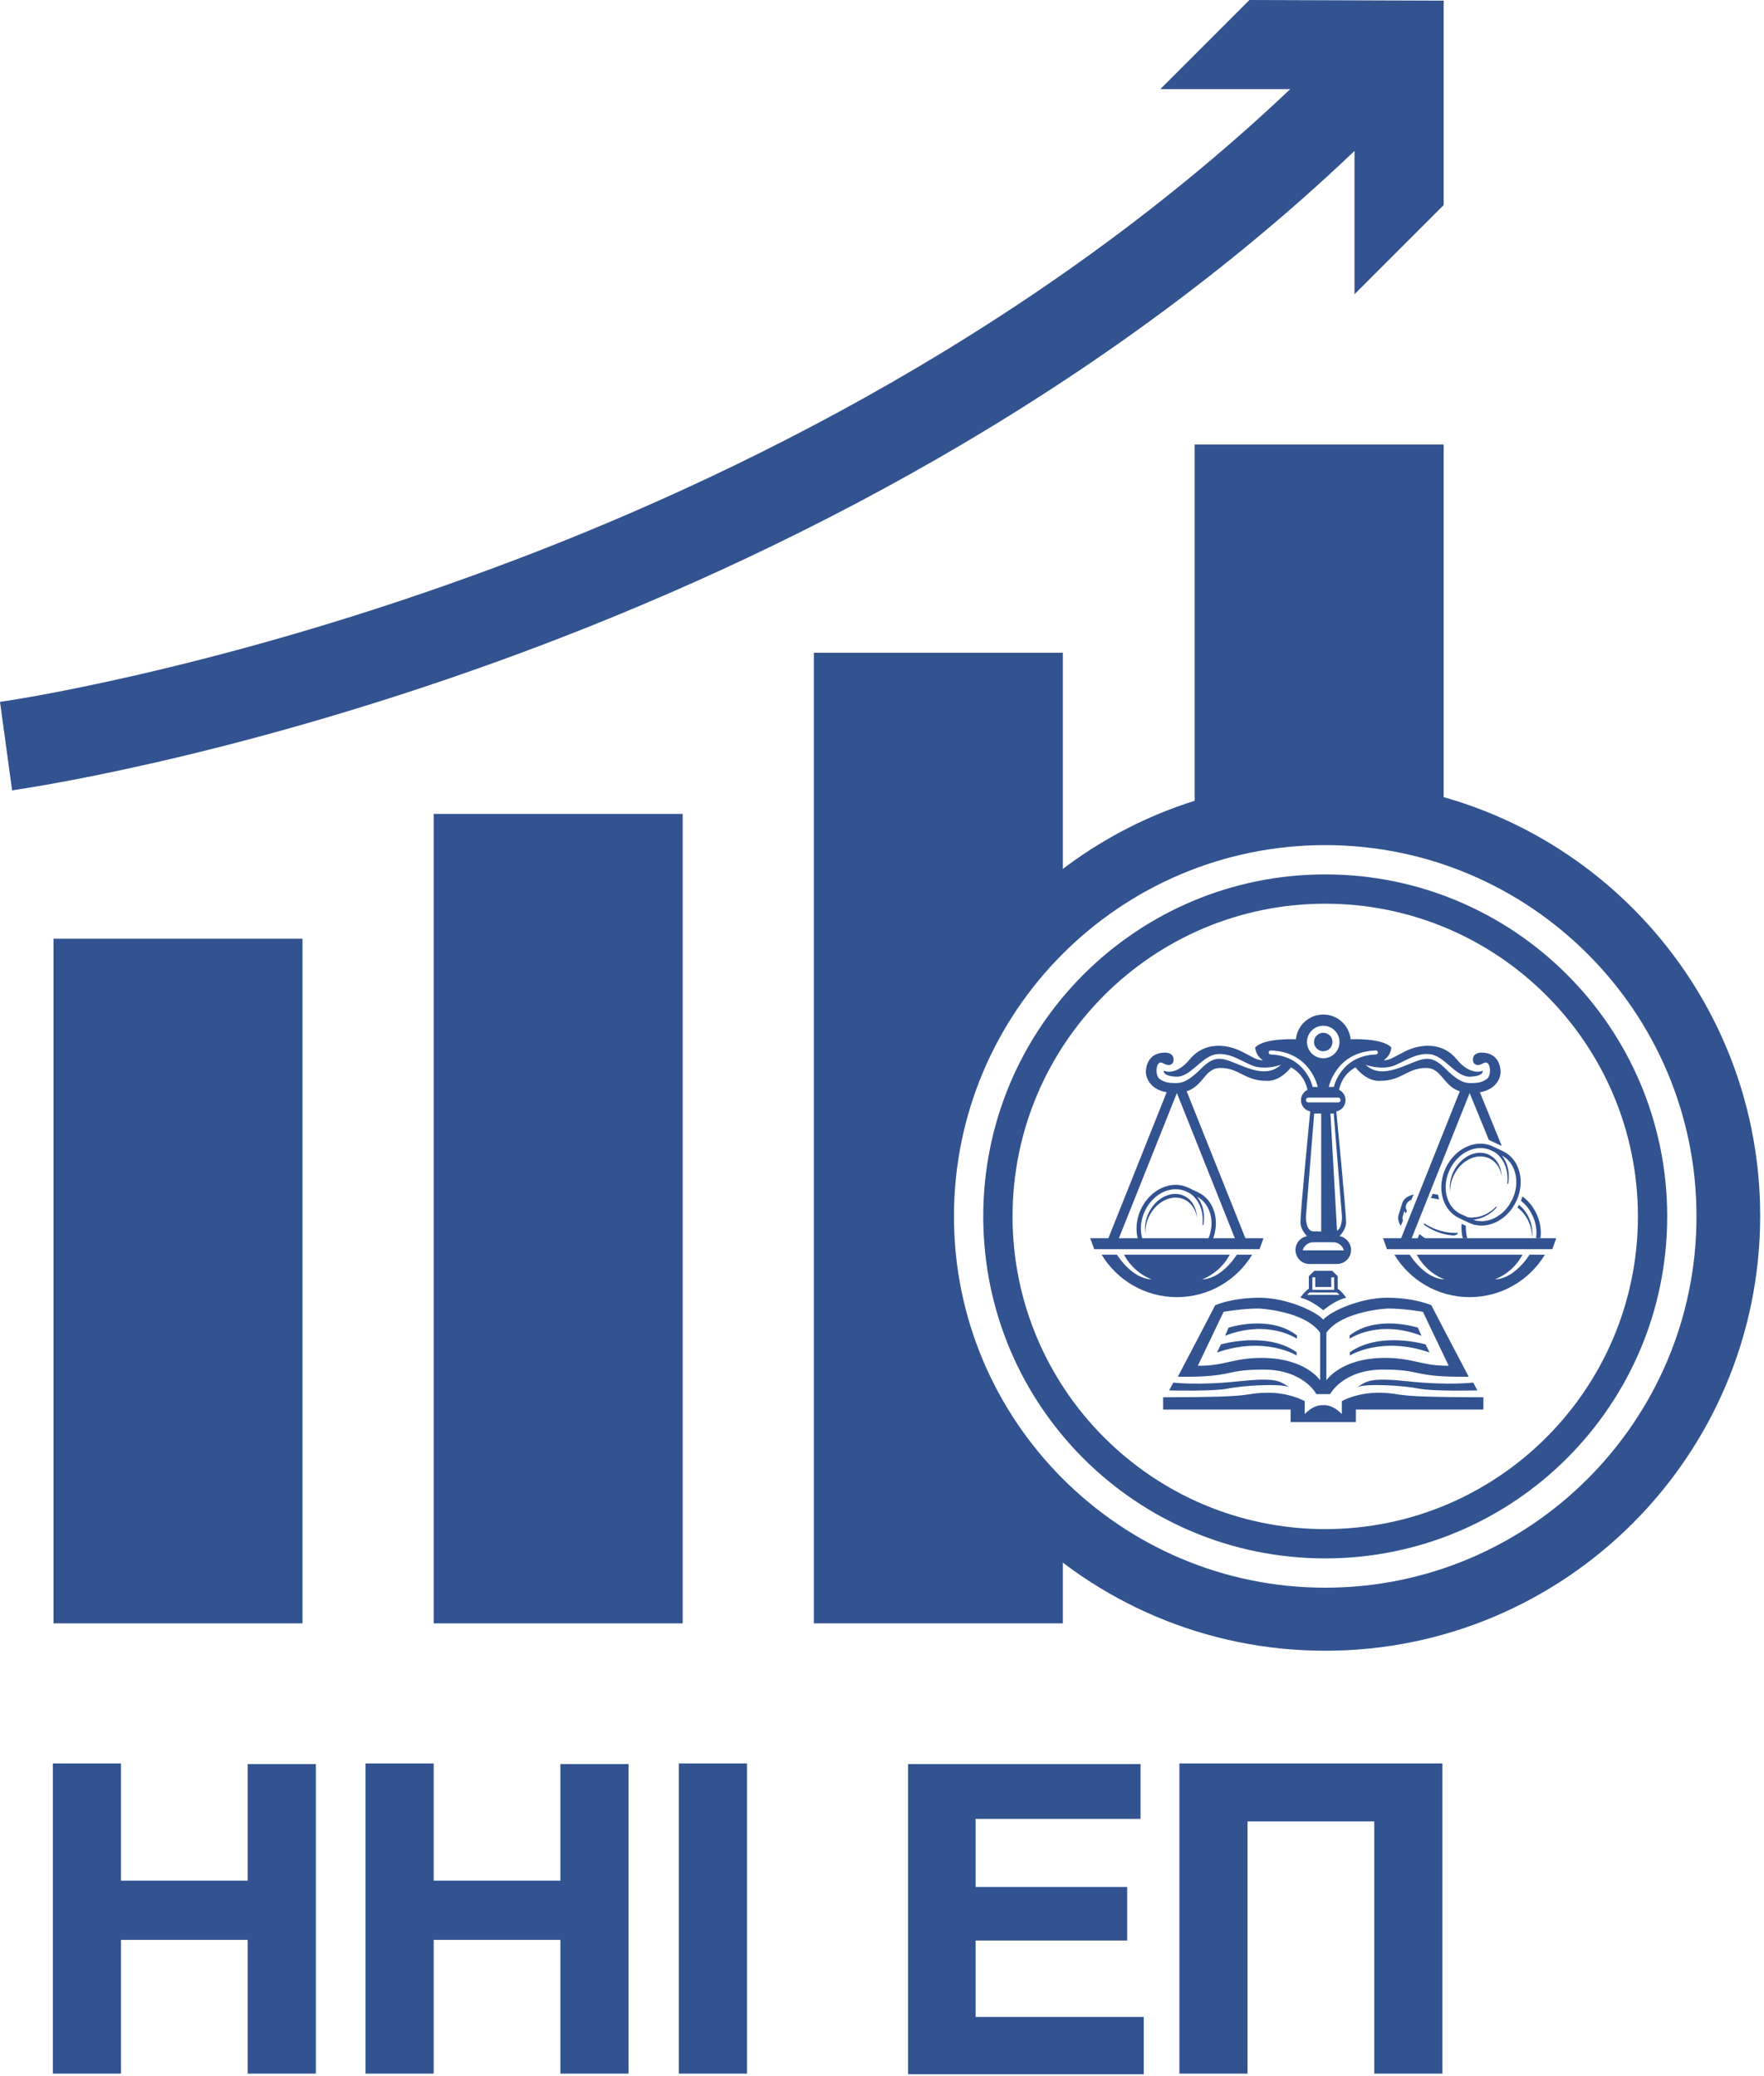 <svg xmlns="http://www.w3.org/2000/svg" version="1.1" xmlns:xlink="http://www.w3.org/1999/xlink" xmlns:svgjs="http://svgjs.dev/svgjs" width="277" height="326"><svg width="277" height="326" viewBox="0 0 277 326" fill="none" xmlns="http://www.w3.org/2000/svg">
<path d="M47.5 147.4H8.4V254.9H47.5V147.4Z" fill="#325390"></path>
<path d="M107.2 127.8H68.1V254.9H107.2V127.8Z" fill="#325390"></path>
<path d="M166.9 102.5H127.8V254.9H166.9V238.5C150.436 226.029 145.5 213.246 145.5 191C145.5 168.754 150.436 153.971 166.9 141.5V102.5Z" fill="#325390"></path>
<path d="M187.6 69.8H226.7V128C220.787 126.33 214.448 124.5 208 124.5C200.858 124.5 194.071 125.466 187.6 127.5V69.8Z" fill="#325390"></path>
<path d="M196.2 0L182.2 14H202.6C160.6 53.8 110 77.5 73.9 90.5C32.2 105.6 0.3 110.2 0 110.2L1.9 124.1C3.2 123.9 35.2 119.4 78.3 103.8C115.9 90.2 168.8 65.5 212.7 23.7V46.2L226.7 32.2V0.1L196.2 0Z" fill="#325390"></path>
<path d="M49.6 276.9V325.6H38.9V304.6H19V325.6H8.3V276.9H19V295.3H38.9V277H49.6V276.9Z" fill="#325390"></path>
<path d="M98.7 276.9V325.6H88V304.6H68.1V325.6H57.4V276.9H68.1V295.3H88V277H98.7V276.9Z" fill="#325390"></path>
<path d="M117.3 276.9V325.6H106.6V276.9H117.3Z" fill="#325390"></path>
<path d="M179.1 276.9V285.6H153.2V296.3H177V304.7H153.2V316.7H179.6V325.7H142.6V277H179.1V276.9Z" fill="#325390"></path>
<path d="M226.5 276.9V325.6H215.8V286H195.9V325.6H185.2V276.9H226.5Z" fill="#325390"></path>
<path d="M208.1 132.7C240.2 132.7 266.4 158.8 266.4 191C266.4 223.2 240.2 249.3 208.1 249.3C176 249.3 149.8 223.2 149.8 191C149.8 158.8 175.9 132.7 208.1 132.7ZM208.1 122.6C170.4 122.6 139.8 153.2 139.8 190.9C139.8 228.6 170.4 259.2 208.1 259.2C245.8 259.2 276.4 228.6 276.4 190.9C276.4 153.2 245.8 122.6 208.1 122.6Z" fill="#325390"></path>
<path d="M208.1 141.9C235.2 141.9 257.2 163.9 257.2 191C257.2 218.1 235.2 240.1 208.1 240.1C181 240.1 159 218.1 159 191C159 163.9 181 141.9 208.1 141.9ZM208.1 137.3C178.5 137.3 154.4 161.3 154.4 191C154.4 220.7 178.4 244.7 208.1 244.7C237.7 244.7 261.8 220.7 261.8 191C261.8 161.3 237.7 137.3 208.1 137.3Z" fill="#325390"></path>
<path d="M192.14 205.98C192.14 205.98 195.101 205.463 197.64 205.463C197.64 205.463 204.815 205.784 207.306 209.262V216.743C207.306 216.743 205.019 213.218 198.11 213.218C193.597 213.218 192.187 214.534 188.098 214.44C189.508 211.526 192.14 205.98 192.14 205.98ZM208.277 209.262C210.768 205.784 217.944 205.463 217.944 205.463C220.482 205.463 223.443 205.98 223.443 205.98C223.443 205.98 226.075 211.526 227.486 214.44C223.396 214.534 221.986 213.218 217.474 213.218C210.565 213.218 208.277 216.743 208.277 216.743V209.262ZM198.391 215.051C204.736 215.051 206.711 218.905 206.711 218.905H208.872C208.872 218.905 210.847 215.051 217.192 215.051C223.537 215.051 221.61 216.273 230.635 216.179C229.131 213.359 224.76 204.946 224.76 204.946C224.76 204.946 222.175 203.771 217.802 203.771C213.523 203.771 208.891 205.933 207.792 207.214C206.693 205.933 202.061 203.771 197.78 203.771C193.409 203.771 190.824 204.946 190.824 204.946C190.824 204.946 186.453 213.359 184.949 216.179C193.974 216.273 192.046 215.051 198.391 215.051Z" fill="#325390"></path>
<path d="M203.608 212.841V212.324C198.862 208.987 191.717 211.102 191.717 211.102L191.106 212.371C198.673 209.739 203.608 212.841 203.608 212.841Z" fill="#325390"></path>
<path d="M203.655 210.209V209.692C199.372 206.355 192.927 208.47 192.927 208.47L192.375 209.739C199.203 207.107 203.655 210.209 203.655 210.209Z" fill="#325390"></path>
<path d="M192.797 218.036C195.101 217.566 200.928 217.19 202.433 217.8C200.882 216.861 200.553 216.249 194.348 216.907C188.144 217.566 184.243 217.095 184.243 217.095L183.585 218.324C183.585 218.324 190.494 218.505 192.797 218.036Z" fill="#325390"></path>
<path d="M211.975 212.324V212.841C211.975 212.841 216.91 209.739 224.477 212.371L223.866 211.102C223.866 211.102 216.722 208.987 211.975 212.324Z" fill="#325390"></path>
<path d="M223.208 209.741L222.656 208.471C222.656 208.471 216.211 206.356 211.927 209.693L211.928 210.21C211.928 210.21 216.38 207.108 223.208 209.741Z" fill="#325390"></path>
<path d="M221.233 216.907C215.029 216.249 214.7 216.86 213.149 217.801C214.653 217.189 220.482 217.565 222.784 218.036C225.088 218.506 231.997 218.324 231.997 218.324L231.339 217.095C231.339 217.095 227.438 217.565 221.233 216.907Z" fill="#325390"></path>
<path d="M217.003 218.694C213.196 218.553 210.705 220.01 210.705 220.01V222.03C209.458 220.751 208.363 220.604 207.791 220.64C207.219 220.604 206.124 220.751 204.877 222.03V220.01C204.877 220.01 202.386 218.553 198.578 218.694C194.772 218.835 197.827 219.399 182.646 219.399V221.325H202.668V223.3H212.914V221.325H232.937V219.399C217.755 219.399 220.81 218.835 217.003 218.694Z" fill="#325390"></path>
<path d="M210.321 203.328H205.262C205.567 202.958 205.704 202.938 205.704 202.938H209.878C209.878 202.938 210.016 202.958 210.321 203.328ZM206.079 200.567H206.532V202.084H209.05V200.567H209.503V202.538H206.079V200.567ZM210.057 202.348V200.388L209.193 199.545H206.39L205.526 200.388V202.348C204.831 202.811 204.198 203.759 204.198 203.759C205.585 204.069 207.058 205.148 207.654 205.621L207.794 205.747L207.928 205.621C208.524 205.148 209.998 204.069 211.384 203.759C211.384 203.759 210.752 202.811 210.057 202.348Z" fill="#325390"></path>
<path d="M188.782 200.884C191.383 199.844 192.651 197.888 193.109 197.013H176.502C176.959 197.888 178.227 199.844 180.828 200.884C178.714 200.818 176.752 199.054 175.387 197.013H172.987C175.406 201.007 179.795 203.678 184.806 203.678C189.819 203.678 194.206 201.007 196.626 197.013H194.221C192.859 199.054 190.898 200.818 188.782 200.884Z" fill="#325390"></path>
<path d="M239.078 198.458C237.849 199.825 236.345 200.835 234.756 200.884C235.823 200.457 236.665 199.878 237.32 199.279C237.803 198.838 238.183 198.389 238.476 197.987C238.751 197.605 238.949 197.263 239.081 197.013H222.475C222.931 197.889 224.199 199.844 226.802 200.884C224.685 200.819 222.725 199.054 221.362 197.013H218.958C221.377 201.008 225.764 203.677 230.778 203.677C235.786 203.677 240.176 201.008 242.595 197.013H240.195C239.856 197.519 239.482 198.006 239.078 198.458Z" fill="#325390"></path>
<path d="M209.446 170.675H208.655C208.655 170.675 209.772 165.12 216.052 164.947C216.217 164.943 216.358 165.076 216.369 165.244V165.262C216.369 165.427 216.239 165.569 216.071 165.573C210.521 165.756 209.446 170.675 209.446 170.675ZM210.511 172.725C210.511 172.937 210.341 173.109 210.129 173.109H205.454C205.241 173.109 205.07 172.937 205.07 172.725C205.07 172.515 205.241 172.343 205.454 172.343H210.129C210.341 172.343 210.511 172.515 210.511 172.725ZM210.727 190.996C210.727 190.996 210.801 192.793 209.952 193.243L208.919 174.85H209.434L210.727 190.996ZM211.02 196.33H204.561C204.641 196.036 204.796 195.772 205.006 195.563C205.317 195.251 205.75 195.058 206.226 195.058H209.354C210.152 195.058 210.822 195.595 211.02 196.33ZM205.07 190.996L206.365 174.85H207.468V193.388C207.453 193.375 207.316 193.346 206.269 193.346C204.975 193.346 205.07 190.996 205.07 190.996ZM199.512 165.573C199.338 165.569 199.204 165.416 199.214 165.244C199.224 165.077 199.359 164.947 199.523 164.947H199.531C205.81 165.12 206.926 170.675 206.926 170.675H206.135C206.135 170.675 205.061 165.756 199.512 165.573ZM207.791 161.062C209.199 161.062 210.343 162.207 210.343 163.616C210.343 165.023 209.199 166.168 207.791 166.168C206.382 166.168 205.237 165.023 205.237 163.616C205.237 162.207 206.382 161.062 207.791 161.062ZM193.908 194.423H175.701L184.806 171.631L193.908 194.423ZM244.381 194.423H223.823C223.353 194.228 223.286 194.013 222.882 193.778L222.63 194.423H221.673L230.777 171.631L233.793 178.992L235.826 179.937L232.384 171.511C235.586 170.95 235.646 168.411 235.646 168.411C235.646 168.411 235.791 165.677 233.2 165.317C230.85 164.992 231.186 166.828 231.545 167.043C231.907 167.26 232.05 167.403 233.058 166.899C234.064 166.397 234.28 168.842 233.489 169.417C232.696 169.993 231.907 170.064 231.115 170.064C230.324 170.064 229.317 170.138 227.015 167.836C224.714 165.533 223.633 166.109 220.83 167.26C218.024 168.411 216.083 168.698 214.428 167.187C215.22 167.474 217.089 167.907 218.671 167.403C220.254 166.899 222.268 165.246 224.571 165.533C226.87 165.822 228.597 169.129 230.827 169.058C233.058 168.987 232.841 168.123 232.841 168.123C232.841 168.123 230.97 169.058 228.742 166.325C226.511 163.591 223.058 163.878 220.613 165.101C218.873 165.973 218.299 166.477 217.255 166.489C217.694 166.198 218.371 165.622 218.482 164.479C217.092 162.944 212.106 163.183 212.106 163.183H212.084C211.868 161.003 210.028 159.3 207.791 159.3C205.552 159.3 203.713 161.003 203.496 163.183H203.477C203.477 163.183 198.489 162.944 197.099 164.479C197.21 165.622 197.889 166.198 198.325 166.489C197.284 166.477 196.708 165.973 194.967 165.101C192.523 163.878 189.069 163.591 186.841 166.325C184.611 169.058 182.741 168.123 182.741 168.123C182.741 168.123 182.525 168.987 184.753 169.058C186.984 169.129 188.71 165.822 191.012 165.533C193.314 165.246 195.328 166.899 196.909 167.403C198.491 167.907 200.363 167.474 201.152 167.187C199.499 168.698 197.557 168.411 194.753 167.26C191.947 166.109 190.867 165.533 188.565 167.836C186.266 170.138 185.257 170.064 184.466 170.064C183.676 170.064 182.884 169.993 182.092 169.417C181.302 168.842 181.516 166.397 182.525 166.899C183.531 167.403 183.676 167.26 184.035 167.043C184.394 166.828 184.732 164.992 182.38 165.317C179.79 165.677 179.935 168.411 179.935 168.411C179.935 168.411 179.994 170.95 183.199 171.511L174.048 194.423H171.2L171.824 196.149H197.788L198.409 194.423H195.563L186.349 171.358C189.033 170.476 189.16 167.691 191.642 167.691C194.591 167.691 195.471 169.705 198.779 169.705C200.629 169.864 202.089 168.394 202.736 167.603C204.546 168.604 205.124 170.19 205.309 171.131C204.706 171.423 204.29 172.036 204.29 172.75C204.29 173.624 204.914 174.35 205.74 174.514C205.691 175.019 204.206 190.257 204.206 191.953C204.206 192.756 204.704 193.518 205.235 194.102C204.208 194.289 203.427 195.188 203.427 196.269C203.427 196.878 203.673 197.428 204.072 197.828C204.47 198.227 205.023 198.474 205.632 198.474H209.948C211.166 198.474 212.154 197.488 212.154 196.269C212.154 195.728 211.958 195.234 211.635 194.849C211.311 194.468 210.86 194.194 210.346 194.102C210.879 193.518 211.375 192.756 211.375 191.953C211.375 190.257 209.891 175.019 209.841 174.514C210.669 174.35 211.291 173.624 211.291 172.75C211.291 172.036 210.875 171.423 210.274 171.131C210.456 170.19 211.036 168.604 212.846 167.603C213.492 168.394 214.952 169.864 216.802 169.705C220.109 169.705 220.989 167.691 223.938 167.691C226.423 167.691 226.549 170.476 229.231 171.358L220.019 194.423H217.172L217.795 196.149H243.757L244.381 194.423Z" fill="#325390"></path>
<path d="M207.791 165.065C208.591 165.065 209.241 164.414 209.241 163.615C209.241 162.816 208.591 162.165 207.791 162.165C206.992 162.165 206.341 162.816 206.341 163.615C206.341 164.414 206.992 165.065 207.791 165.065Z" fill="#325390"></path>
<path d="M187.212 188.85C186.889 188.392 186.462 188.022 185.945 187.776C184.003 186.859 181.495 188.068 180.358 190.475C179.85 191.55 179.699 192.683 179.861 193.689C179.825 192.838 180.002 191.925 180.415 191.053C181.553 188.646 184.059 187.436 186.002 188.354C187.079 188.865 187.762 189.923 187.959 191.175C187.951 190.969 187.93 190.765 187.897 190.565C187.792 189.927 187.56 189.339 187.212 188.85Z" fill="#325390"></path>
<path d="M190.733 190.49C190.353 189.024 189.469 187.882 188.236 187.271C188.209 187.255 188.179 187.243 188.15 187.228L186.56 186.476C186.442 186.421 186.325 186.371 186.203 186.327C185.376 186.018 184.471 185.961 183.556 186.159C182.551 186.377 181.585 186.894 180.763 187.656C180.621 187.789 180.482 187.93 180.35 188.075C180.217 188.219 180.087 188.374 179.966 188.534C179.904 188.614 179.843 188.695 179.786 188.78C179.669 188.946 179.558 189.12 179.455 189.299C179.35 189.48 179.251 189.669 179.161 189.857C178.55 191.151 178.331 192.592 178.545 193.917C178.562 194.016 178.581 194.115 178.602 194.211C178.631 194.345 178.663 194.478 178.703 194.607H179.417C179.398 194.549 179.379 194.491 179.362 194.43C179.304 194.231 179.257 194.022 179.221 193.808C179.028 192.62 179.228 191.32 179.781 190.15C179.862 189.977 179.951 189.806 180.047 189.643C180.14 189.481 180.242 189.324 180.347 189.173C180.4 189.096 180.455 189.021 180.509 188.95C180.621 188.806 180.736 188.665 180.856 188.534C180.976 188.403 181.101 188.277 181.23 188.157C182.725 186.772 184.703 186.355 186.266 187.095L186.567 187.236L186.789 187.341C186.858 187.388 186.927 187.431 186.992 187.48C188.469 188.555 189.032 190.527 188.827 192.291C188.818 192.384 188.952 192.405 188.971 192.313C189.026 192.006 189.059 191.693 189.067 191.38C189.093 190.433 188.9 189.48 188.455 188.632C188.32 188.374 188.162 188.135 187.986 187.913C188.236 188.043 188.467 188.198 188.677 188.377C189.74 189.27 190.298 190.72 190.24 192.286C190.223 192.735 190.156 193.193 190.034 193.651C189.975 193.871 189.906 194.091 189.822 194.31C189.784 194.409 189.742 194.509 189.7 194.607H190.439C190.523 194.398 190.595 194.182 190.658 193.967C190.693 193.84 190.727 193.713 190.757 193.586C190.994 192.544 190.989 191.481 190.733 190.49Z" fill="#325390"></path>
<path d="M220.183 188.936L219.616 190.786C219.454 191.313 219.581 191.895 219.971 192.485L220.309 191.647C220.225 191.407 220.211 191.185 220.271 190.986L220.53 190.142C220.591 190.277 220.668 190.41 220.756 190.541L220.918 190.139C220.849 189.994 220.796 189.843 220.763 189.687C220.748 189.606 220.741 189.526 220.744 189.446L220.838 189.135C220.933 188.831 221.206 188.575 221.626 188.392L221.964 187.554C221.008 187.8 220.385 188.278 220.183 188.936ZM225.81 187.6C225.524 187.543 225.241 187.495 224.963 187.459L224.707 188.117C225.127 188.165 225.56 188.241 226.001 188.342C225.927 188.108 225.86 187.858 225.81 187.6Z" fill="#325390"></path>
<path d="M237.398 188.49C237.566 188.563 237.733 188.647 237.898 188.744V188.746C237.818 188.906 237.732 189.061 237.641 189.212C237.471 189.122 237.297 189.046 237.123 188.983C237.221 188.824 237.313 188.66 237.398 188.49Z" fill="#325390"></path>
<path d="M240.558 194.381C240.594 193.528 240.416 192.614 240.004 191.743C239.584 190.854 238.975 190.127 238.279 189.61C238.281 189.609 238.281 189.606 238.284 189.605C238.302 189.58 238.317 189.552 238.334 189.527C238.399 189.415 238.464 189.3 238.523 189.182C239.141 189.682 239.678 190.356 240.061 191.165C240.569 192.241 240.72 193.372 240.558 194.381Z" fill="#325390"></path>
<path d="M230.183 192.478L230.019 192.401L229.517 192.163C229.445 192.906 229.509 193.669 229.698 194.421H230.408C230.225 193.766 230.154 193.108 230.183 192.478ZM230.198 191.646C230.225 191.651 230.252 191.657 230.281 191.661C230.317 191.476 230.364 191.296 230.418 191.119H230.416L229.792 190.826C229.752 190.941 229.717 191.058 229.685 191.18C229.669 191.247 229.651 191.315 229.637 191.384L230.195 191.646H230.198ZM231.359 191.539C231.355 191.594 231.353 191.646 231.353 191.701C231.346 191.821 231.346 191.941 231.349 192.058C231.349 192.09 231.35 192.119 231.35 192.148C231.353 192.186 231.355 192.222 231.357 192.257C231.422 192.279 231.487 192.296 231.552 192.31C231.552 192.276 231.552 192.241 231.555 192.207C231.555 192.161 231.555 192.116 231.556 192.071C231.556 192.058 231.556 192.047 231.559 192.035C231.56 191.916 231.569 191.797 231.581 191.678C231.584 191.655 231.586 191.634 231.588 191.611C231.51 191.59 231.435 191.566 231.359 191.539ZM231.395 191.174C231.38 191.283 231.37 191.392 231.361 191.501C231.441 191.495 231.52 191.486 231.603 191.478C231.617 191.369 231.635 191.258 231.655 191.149C231.569 191.161 231.481 191.17 231.395 191.174ZM241.257 190.548C241.167 190.359 241.069 190.17 240.964 189.989C240.861 189.813 240.75 189.636 240.632 189.47C240.575 189.386 240.514 189.305 240.453 189.225C240.332 189.065 240.201 188.912 240.069 188.765C239.936 188.62 239.798 188.479 239.655 188.347C239.466 188.172 239.271 188.01 239.071 187.864C239.016 188.04 238.956 188.215 238.884 188.389C238.866 188.439 238.846 188.49 238.823 188.538C238.947 188.635 239.069 188.74 239.189 188.849C239.256 188.91 239.321 188.975 239.384 189.04C239.445 189.1 239.504 189.161 239.563 189.225C239.682 189.357 239.8 189.498 239.909 189.641C239.964 189.712 240.018 189.788 240.071 189.863C240.178 190.015 240.279 190.172 240.371 190.334C240.468 190.497 240.557 190.667 240.638 190.84C241.077 191.768 241.293 192.778 241.266 193.749C241.26 193.976 241.241 194.201 241.207 194.421H241.897C242.067 193.148 241.842 191.783 241.257 190.548Z" fill="#325390"></path>
<path d="M235.072 182.384C234.749 181.926 234.322 181.556 233.806 181.31C231.863 180.393 229.355 181.602 228.219 184.01C227.71 185.085 227.559 186.217 227.721 187.223C227.685 186.372 227.862 185.459 228.275 184.587C229.414 182.18 231.92 180.97 233.862 181.888C234.94 182.399 235.622 183.457 235.82 184.709C235.811 184.503 235.791 184.3 235.757 184.1C235.652 183.461 235.421 182.873 235.072 182.384Z" fill="#325390"></path>
<path d="M238.101 185.823C238.085 186.27 238.017 186.728 237.895 187.186C237.836 187.406 237.767 187.627 237.683 187.845C237.62 188.01 237.551 188.173 237.475 188.335C237.471 188.345 237.467 188.354 237.46 188.365C237.44 188.406 237.419 188.448 237.398 188.49C237.314 188.66 237.221 188.824 237.123 188.984C236.065 190.704 234.347 191.736 232.68 191.752C232.697 191.746 232.224 191.766 231.757 191.651C231.701 191.637 231.644 191.627 231.589 191.611C231.574 191.607 231.557 191.603 231.542 191.599C231.481 191.582 231.42 191.561 231.359 191.54C231.33 191.53 231.3 191.519 231.271 191.508C231.3 191.506 231.332 191.504 231.361 191.502C231.401 191.498 231.444 191.496 231.485 191.49C231.523 191.487 231.563 191.483 231.603 191.479C231.796 191.454 231.992 191.416 232.187 191.366C232.298 191.338 232.409 191.305 232.521 191.267C232.55 191.258 232.578 191.248 232.605 191.237C232.643 191.225 232.679 191.212 232.716 191.197C233.6 190.866 234.386 190.299 235.016 189.599C235.077 189.528 234.976 189.431 234.909 189.498C234.295 190.107 233.546 190.603 232.729 190.895H232.727C232.679 190.912 232.634 190.929 232.586 190.943C232.408 191.002 232.224 191.048 232.039 191.086C231.944 191.107 231.847 191.122 231.75 191.136C231.719 191.141 231.687 191.145 231.655 191.149C231.569 191.162 231.481 191.171 231.395 191.175C231.357 191.176 231.317 191.179 231.279 191.181C230.985 191.191 230.698 191.171 230.419 191.12H230.416L229.793 190.826L229.398 190.639C229.398 190.636 229.395 190.636 229.395 190.636C228.598 190.259 227.964 189.618 227.552 188.797C227.417 188.536 227.308 188.26 227.223 187.965C227.165 187.765 227.118 187.558 227.083 187.344C226.89 186.155 227.089 184.855 227.642 183.684C227.724 183.513 227.812 183.343 227.909 183.179C228.001 183.017 228.104 182.859 228.209 182.708C228.262 182.633 228.316 182.557 228.371 182.485C228.482 182.343 228.598 182.202 228.717 182.069C228.837 181.939 228.963 181.814 229.091 181.694C230.586 180.308 232.565 179.889 234.128 180.631L234.428 180.772L234.65 180.877C234.72 180.923 234.79 180.967 234.855 181.015C236.33 182.09 236.894 184.063 236.688 185.827C236.68 185.92 236.814 185.94 236.833 185.848C236.887 185.541 236.921 185.229 236.93 184.915C236.955 183.969 236.761 183.014 236.316 182.169C236.181 181.91 236.024 181.67 235.848 181.448C236.098 181.579 236.329 181.734 236.539 181.912C237.601 182.804 238.161 184.256 238.101 185.823ZM238.595 184.025C238.215 182.559 237.33 181.419 236.098 180.808C236.07 180.79 236.041 180.778 236.011 180.764L234.421 180.011C234.304 179.957 234.186 179.906 234.065 179.862C233.237 179.554 232.332 179.497 231.418 179.694C230.412 179.913 229.446 180.429 228.624 181.192C228.482 181.324 228.344 181.464 228.211 181.609C228.079 181.754 227.949 181.91 227.827 182.069C227.766 182.149 227.705 182.231 227.649 182.315C227.53 182.481 227.419 182.655 227.316 182.834C227.211 183.014 227.113 183.204 227.023 183.393C226.411 184.687 226.193 186.127 226.407 187.453C226.423 187.551 226.443 187.65 226.463 187.747C226.52 188.014 226.593 188.27 226.684 188.515C227.129 189.752 227.978 190.725 229.104 191.256C229.106 191.256 229.106 191.258 229.108 191.258L229.614 191.498L230.257 191.802L230.695 192.011C230.91 192.111 231.133 192.196 231.357 192.258C231.423 192.279 231.488 192.296 231.553 192.311C231.597 192.321 231.643 192.331 231.689 192.34C231.912 192.391 232.14 192.422 232.369 192.435C232.46 192.441 232.552 192.443 232.643 192.443C233.374 192.443 234.124 192.275 234.855 191.935C236.033 191.389 237.043 190.456 237.749 189.27C237.765 189.246 237.778 189.221 237.793 189.198C237.868 189.072 237.937 188.942 238.005 188.81C238.036 188.749 238.066 188.688 238.095 188.627C238.166 188.475 238.234 188.322 238.292 188.167C238.381 187.949 238.454 187.725 238.52 187.503C238.555 187.375 238.589 187.249 238.618 187.121C238.856 186.079 238.851 185.016 238.595 184.025Z" fill="#325390"></path>
<path d="M227.63 193.934C227.585 193.93 227.542 193.922 227.5 193.914C227.441 193.906 227.386 193.898 227.328 193.887C225.957 193.651 224.685 193.084 223.614 192.307C223.51 192.226 223.639 192.077 223.752 192.15C224.78 192.812 225.985 193.294 227.248 193.492L227.251 193.491C227.325 193.503 227.394 193.515 227.468 193.523C227.743 193.561 228.022 193.58 228.302 193.587C228.449 193.593 228.594 193.591 228.74 193.588C228.786 193.586 228.834 193.585 228.881 193.583C229.01 193.58 228.925 193.867 228.32 193.996C228.261 193.993 228.201 193.992 228.142 193.988C227.972 193.977 227.801 193.958 227.63 193.934Z" fill="#325390"></path>
</svg><style>@media (prefers-color-scheme: light) { :root { filter: none; } }
@media (prefers-color-scheme: dark) { :root { filter: none; } }
</style></svg>
